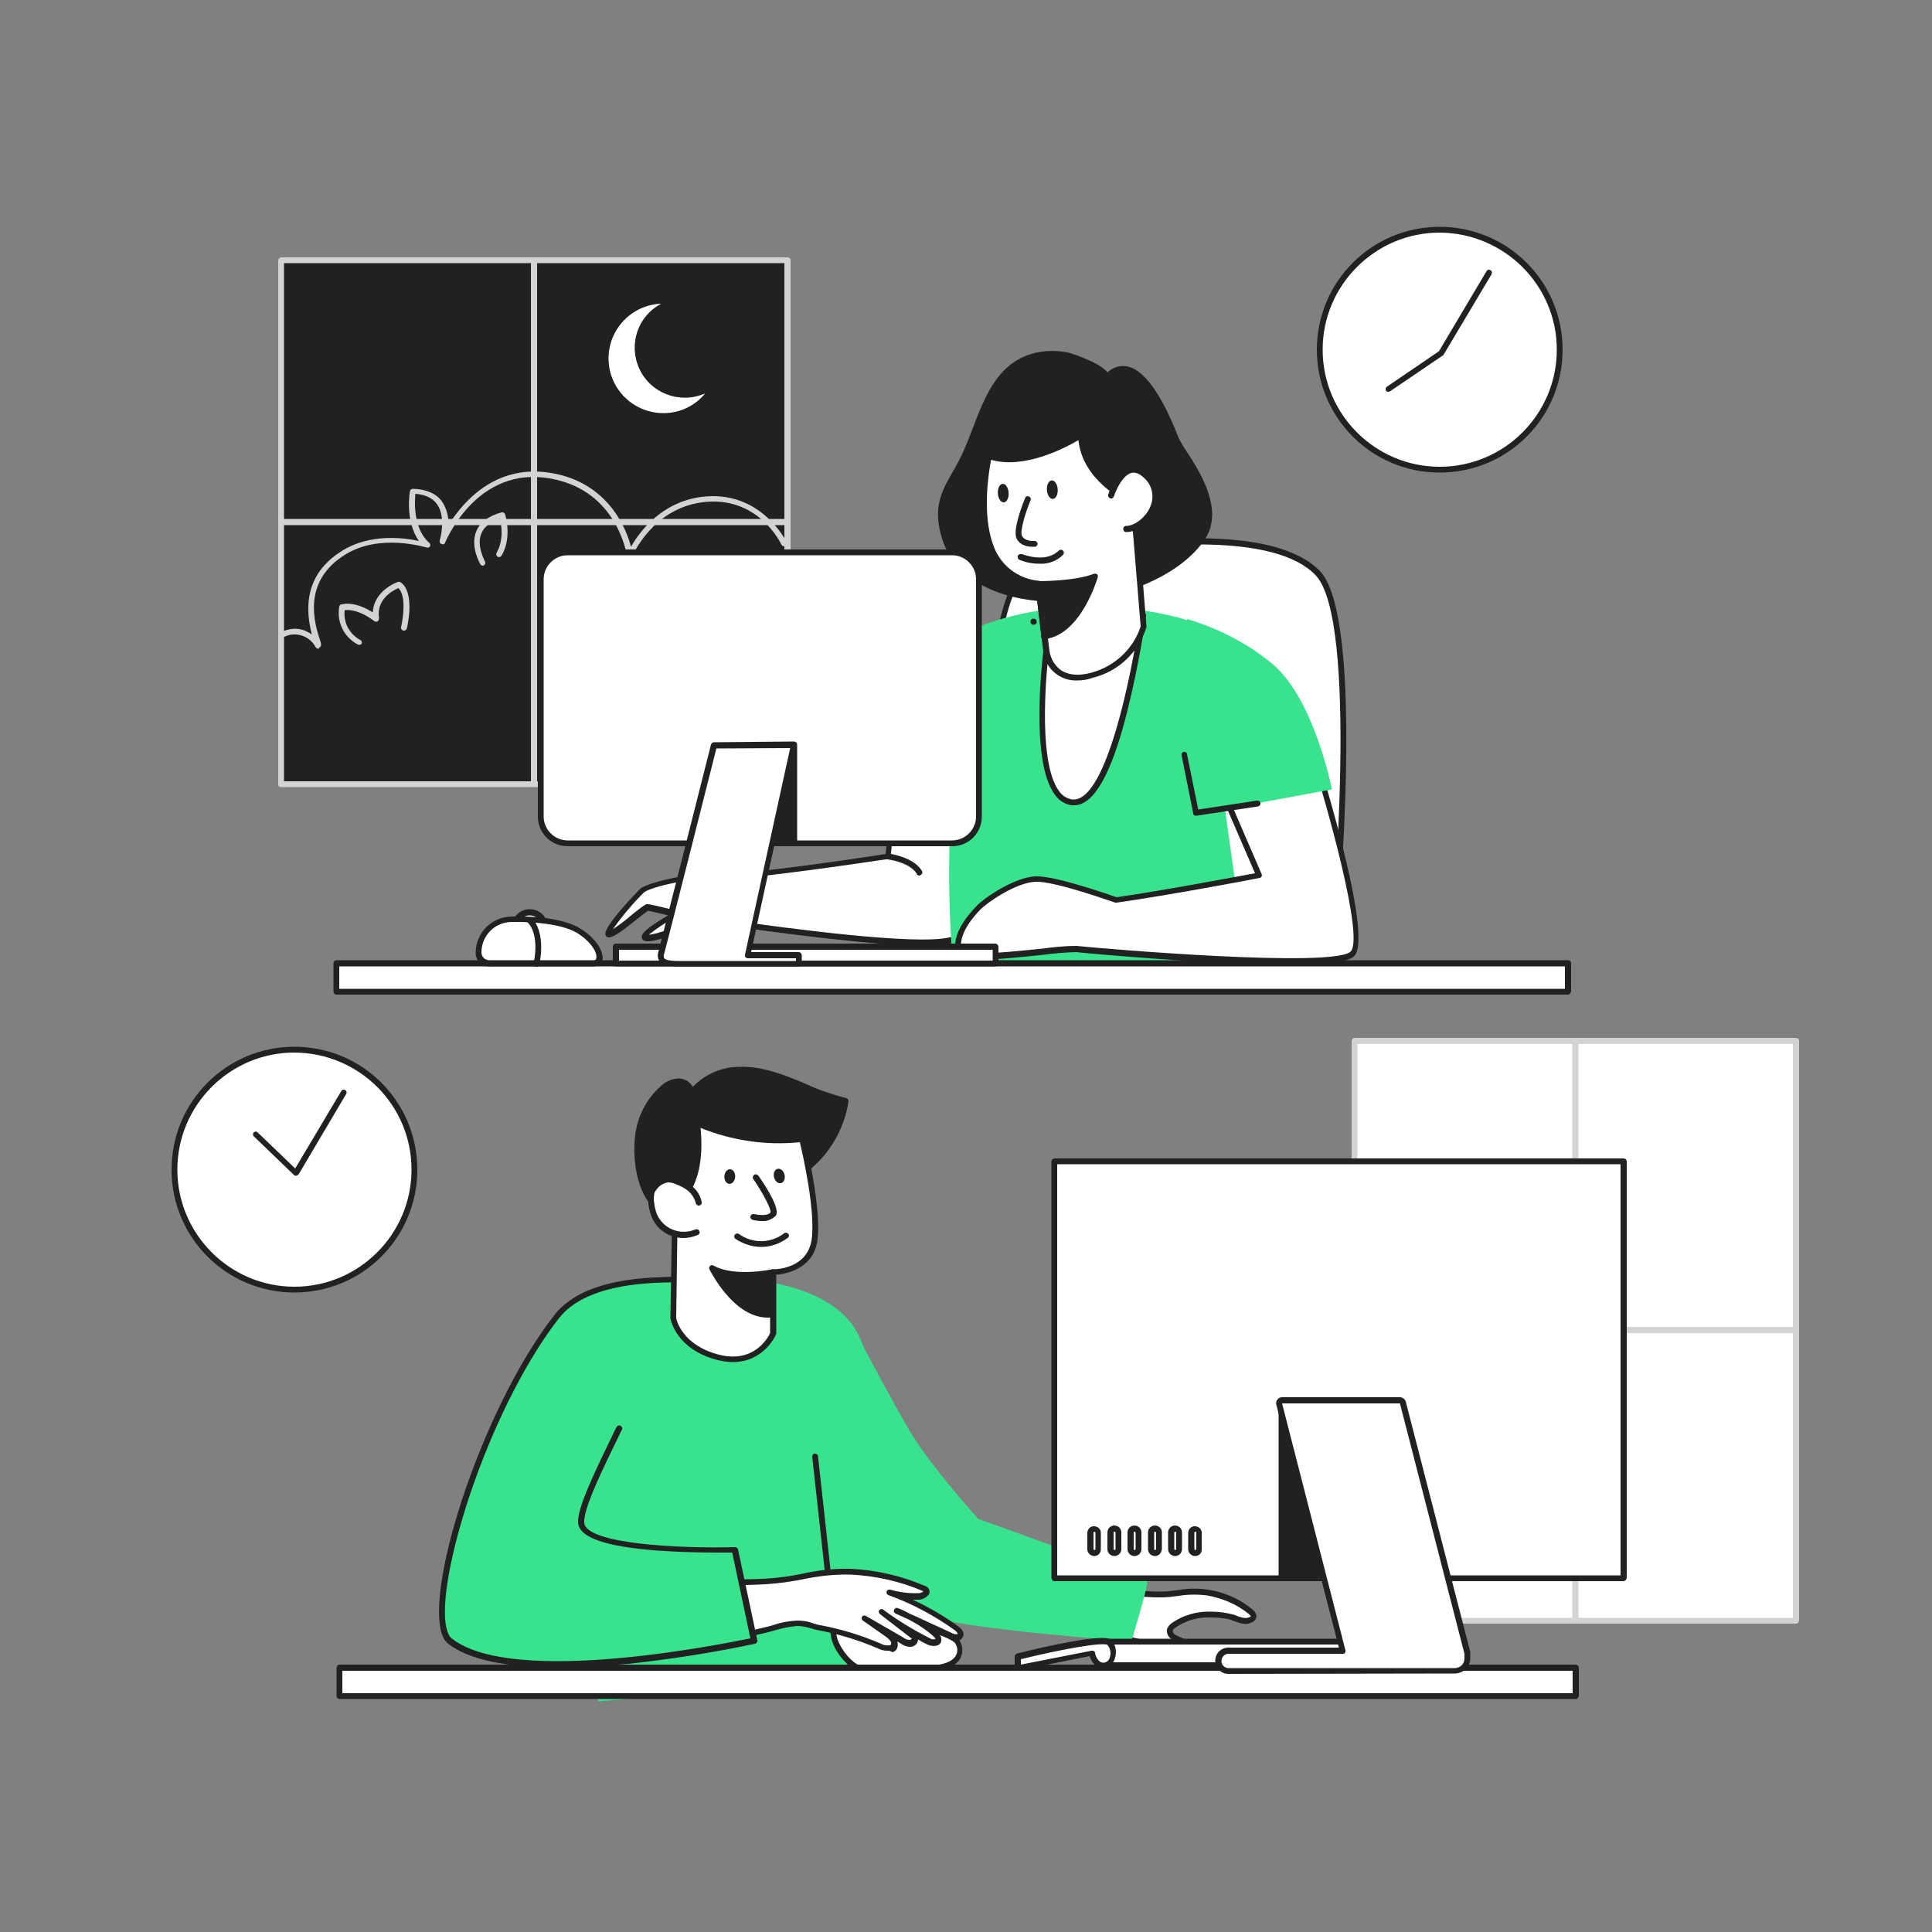 <?xml version="1.0" encoding="UTF-8"?> <svg xmlns="http://www.w3.org/2000/svg" xmlns:xlink="http://www.w3.org/1999/xlink" transform="scale(1)" version="1.1" id="Layer_1" x="0px" y="0px" viewBox="0 0 500 500" xml:space="preserve" class="show_show__wrapper__graphic__5Waiy "><rect x="0" y="0" width="500" height="500" fill="#808080" stroke="none"/><title>React</title><style type="text/css"> .st0{fill:#FFFFFF;} .st1{fill:#212121;} .st2{fill:#39E28D;} .st3{fill:#D1D3D4;} </style><g id="character_2"><path class="st0" d="M283.4,410.2c5.6,1.2,11.3,2.3,17,2.2c4.2-0.1,7.9-1.2,12.1-0.5c4.1,0.7,7.9,2.4,11.1,5 c0.5,0.4,0.9,0.9,0.8,1.4c-0.1,0.3-0.4,0.6-0.7,0.7c-1.6,0.9-3.4-0.2-5-0.6c-1.6-0.4-3.3-0.7-5-0.7c-3.6-0.2-7.1,0.8-10.1,2.8 c-0.4,0.3-0.8,0.7-0.9,1.1c-0.1,0.6,0.1,1.1,0.5,1.5c0.4,0.4,0.9,0.6,1.4,0.8l5.5,2.4c0.3,0.1,0.6,0.4,0.5,0.7 c-0.1,0.2-0.2,0.3-0.4,0.3c-5.4,2-11.1-1.6-16.3-2.8c-5.6-1.3-11.4-2.1-17.1-2.5c2.1-3.5,2.8-7.7,1.8-11.8"></path><path class="st1" d="M306.8,428.7c-2.9,0-5.7-1-8.5-2c-1.5-0.6-3-1-4.5-1.4c-5.6-1.3-11.3-2.1-17-2.4c-0.3,0-0.5-0.2-0.6-0.4 c-0.1-0.2-0.1-0.5,0-0.7c2-3.4,2.6-7.4,1.7-11.2c-0.1-0.4,0.2-0.8,0.6-0.9s0.8,0.2,0.9,0.6c0.9,3.8,0.5,7.8-1.3,11.3 c5.4,0.4,10.8,1.2,16.1,2.4c1.6,0.4,3.2,0.9,4.7,1.5c3.5,1.2,7.1,2.5,10.5,1.6l-5-2.2c-0.6-0.2-1.2-0.6-1.6-1 c-0.6-0.5-0.9-1.4-0.8-2.2c0.2-0.6,0.6-1.2,1.2-1.6c3.1-2.2,6.8-3.2,10.6-3c1.8,0,3.5,0.3,5.2,0.7c0.4,0.1,0.8,0.2,1.1,0.4 c1.2,0.4,2.3,0.8,3.3,0.3c0.3-0.1,0.3-0.2,0.3-0.2s0-0.2-0.5-0.6c-3.1-2.5-6.8-4.1-10.8-4.8c-2.4-0.3-4.9-0.3-7.3,0.1 c-1.5,0.2-3,0.4-4.6,0.4c-5.9,0.1-11.6-1.1-17.2-2.3c-0.4-0.1-0.6-0.6-0.5-0.9c0.1-0.3,0.4-0.5,0.8-0.5c5.5,1.1,11.2,2.3,16.9,2.2 c1.5,0,3-0.2,4.4-0.4c6.8-1.2,13.9,0.6,19.2,5c0.9,0.7,1.2,1.5,1,2.2c-0.2,0.5-0.5,0.9-1,1.1c-1.6,0.9-3.1,0.3-4.5-0.2 c-0.4-0.1-0.7-0.2-1-0.4c-1.6-0.4-3.2-0.6-4.9-0.6c-3.4-0.2-6.8,0.7-9.6,2.7c-0.3,0.2-0.6,0.5-0.6,0.7c0,0.3,0.1,0.6,0.3,0.8 c0.3,0.3,0.7,0.5,1.2,0.7l5.5,2.4c1,0.4,1.1,1.1,0.9,1.6c-0.2,0.4-0.5,0.6-0.8,0.8C309.3,428.5,308,428.7,306.8,428.7z"></path><path class="st2" d="M136.5,363.2c2.5-29.5,21.8-31.2,28.5-31.7s42.2-5.1,55.1,10.7s9.6,92.3,9.6,92.3l-74.8,5.8 C154.9,440.4,134,392.7,136.5,363.2z"></path><path class="st0" d="M247.8,425.1c1.7,3.5-0.9,6.6-7.4,6.6h-17.8c-2.7,0-9.3-7.9-6-12S246,421.6,247.8,425.1L247.8,425.1z"></path><path class="st1" d="M240.4,432.4h-17.8c-2.1,0-5.3-3.3-6.7-6.3c-1.3-2.8-1.3-5.2,0.1-6.9s5-2,11.1-1.3c7.8,0.9,20,4,21.4,6.9 c0,0,0,0.1,0,0.1c0.8,1.4,0.7,3.1-0.1,4.5C247.2,431.3,244.3,432.4,240.4,432.4z M222.2,419.1c-3.8,0-4.8,0.8-5,1.1 c-1.4,1.7-0.6,4,0.1,5.3c1.5,3.1,4.3,5.5,5.4,5.5h17.8c3.4,0,5.8-0.9,6.8-2.4c0.6-1,0.6-2.2,0-3.1v-0.1c-1-1.7-11-4.9-20.2-6 C225.4,419.2,223.8,419.1,222.2,419.1L222.2,419.1z"></path><path class="st2" d="M220.1,342.2c0,0,9.6,18.4,15.2,27.9s17.9,23,17.9,23s43.4,15.5,43.7,16.3s-4.1,15.4-4.1,15.4 s-45.6-3.3-53.1-6.8s-22.8-21-22.8-21L220.1,342.2L220.1,342.2z"></path><path class="st1" d="M171.5,281.8c1.2-1.2,2.8-1.8,4.5-1.8c1.7,0.1,3.3,1.6,3,3.2c2.6-4,7.6-6.1,12.4-6.2s9.5,1.4,14,3.1 s8.9,3.8,13.6,4.9c-1.1,7.1-4.9,13.5-10.6,17.9c-2.7,1.9-5.5,3.5-8.5,4.9l-6.2,3.1c-6.4,3.2-15.1,5.9-22,2.5 c-6.1-3-7.2-13.7-6.4-19.5C165.8,289.3,168,285,171.5,281.8L171.5,281.8z"></path><path class="st1" d="M178.8,315.7c-2.6,0-5.2-0.5-7.6-1.7c-6.2-3.1-7.7-13.7-6.8-20.3c0.6-4.8,2.9-9.3,6.5-12.5l0.1-0.1 c1.3-1.3,3.1-2,4.9-2c1.2,0.1,2.3,0.7,3,1.6c0.2,0.2,0.3,0.4,0.4,0.6c3.1-3.3,7.5-5.2,12-5.2c5.1-0.2,10.1,1.5,14.3,3.2 c1,0.4,2.1,0.8,3.1,1.3c3.3,1.5,6.8,2.7,10.3,3.6c0.4,0.1,0.6,0.5,0.6,0.8c-1.1,7.3-5,13.9-10.9,18.4c-2.7,1.9-5.6,3.6-8.6,5 L197,310l-3.1,1.6C189.7,313.6,184.2,315.7,178.8,315.7z M171.9,282.5c-3.3,3-5.4,7.1-5.9,11.5c-0.8,6,0.5,16,6,18.7 c6.8,3.4,15.4,0.5,21.4-2.5l3.1-1.6l3.1-1.5c2.9-1.4,5.8-3,8.4-4.9c5.4-4.1,9-10,10.2-16.7c-3.4-0.9-6.7-2.1-9.9-3.5 c-1-0.4-2.1-0.9-3.1-1.2c-4.1-1.6-8.9-3.2-13.7-3.1c-5,0.2-9.5,2.4-11.8,5.9c-0.2,0.3-0.7,0.4-1,0.2c-0.3-0.2-0.4-0.5-0.3-0.8 c0.1-0.5-0.1-1-0.4-1.4c-0.5-0.6-1.2-0.9-1.9-1C174.5,280.8,173,281.4,171.9,282.5C171.9,282.4,171.9,282.5,171.9,282.5 L171.9,282.5z"></path><path class="st0" d="M200.1,329.2v15.9c0,0-3.7,8.8-14.2,6.1s-11.7-10.1-11.7-10.1l0.5-29.5c0,0,7.8-4,5.7-20.9 c8.5,3.8,17.9,5.2,27.1,4.1c0,0,4.5,18.3,3.2,26.4S200.1,329.2,200.1,329.2L200.1,329.2z"></path><path class="st1" d="M189.7,352.5c-1.3,0-2.7-0.2-3.9-0.5c-10.8-2.7-12.2-10.4-12.3-10.8c0,0,0-0.1,0-0.1l0.5-29.5 c0-0.3,0.2-0.5,0.4-0.7c0.1,0,7.3-4.1,5.3-20.1c0-0.3,0.1-0.5,0.3-0.7c0.2-0.2,0.5-0.2,0.8-0.1c8.4,3.7,17.6,5.1,26.7,4 c0.4,0,0.7,0.2,0.8,0.6c0.2,0.8,4.5,18.6,3.2,26.7c-1.2,7.2-8.2,8.4-10.6,8.6v15.2c0,0.1,0,0.2-0.1,0.3 C200.8,345.5,197.7,352.5,189.7,352.5z M175,341.1c0.1,0.7,1.7,7.1,11.1,9.5c9.1,2.3,12.7-4.5,13.2-5.6v-15.6c0,0,0-0.1,0-0.1 c0-0.4,0.3-0.8,0.8-0.8l0,0c0.6,0,8.6-0.1,9.9-7.4c1.2-7-2.2-22.2-3-25.5c-8.7,0.9-17.5-0.4-25.7-3.7c1.4,14.2-4.3,19-5.9,20.1 L175,341.1z"></path><path class="st0" d="M180.8,311.2c-0.3-1.4-1.1-2.7-2.3-3.7c-1.1-0.8-2.3-1.5-3.6-1.9c-0.7-0.3-1.4-0.4-2.2-0.4 c-0.5,0.1-1,0.3-1.5,0.5c-1.1,0.5-2,1.5-2.6,2.6c-0.3,1-0.4,2-0.2,3c0.1,1.1,0.4,2.2,0.8,3.2c1.7,4.2,6.6,6.2,10.8,4.5 c0,0,0.1,0,0.1-0.1"></path><path class="st1" d="M176.9,320.4c-3.7,0-7-2.2-8.3-5.6c-0.4-1.1-0.7-2.2-0.8-3.4c-0.2-1.1-0.1-2.3,0.2-3.3c0.6-1.3,1.6-2.4,2.9-3 c0.5-0.3,1.2-0.5,1.8-0.6c0.9,0,1.7,0.1,2.5,0.5c1.4,0.4,2.7,1.1,3.9,2c1.3,1,2.2,2.5,2.5,4.1c0.1,0.4-0.2,0.8-0.6,0.9 c-0.4,0.1-0.8-0.2-0.9-0.5c-0.3-1.3-1-2.4-2-3.3c-1-0.8-2.2-1.4-3.4-1.8c-0.6-0.3-1.2-0.4-1.9-0.4c-0.4,0.1-0.8,0.2-1.2,0.4 c-1,0.5-1.7,1.3-2.2,2.2c-0.2,0.9-0.3,1.7-0.1,2.6c0.1,1,0.3,2,0.7,3c1.6,3.8,6,5.6,9.9,4c0,0,0,0,0.1,0c0.4-0.2,0.8,0,1,0.4 c0,0,0,0,0,0c0.2,0.4,0,0.8-0.4,1c0,0,0,0,0,0C179.4,320.1,178.1,320.4,176.9,320.4z"></path><path class="st0" d="M195.5,304.9c0,0,5.7,8,4.4,9.5S195,315,195,315"></path><path class="st1" d="M197.2,316c-0.8,0-1.6-0.1-2.4-0.3c-0.4-0.1-0.7-0.5-0.6-0.9s0.5-0.7,0.9-0.6c0,0,0,0,0.1,0 c1.2,0.3,3.5,0.5,4.2-0.4c0.3-0.7-1.8-4.8-4.4-8.6c-0.3-0.3-0.2-0.8,0.1-1.1c0.3-0.3,0.8-0.2,1.1,0.1c0,0,0.1,0.1,0.1,0.1 c2.2,3.2,5.8,8.8,4.4,10.4C199.6,315.7,198.4,316.1,197.2,316z"></path><ellipse class="st1" transform="matrix(6.157113e-02 -0.998 0.998 6.157113e-02 -126.656 474.263)" cx="188.9" cy="304.5" rx="1.9" ry="1.4"></ellipse><ellipse class="st1" transform="matrix(0.972 -0.235 0.235 0.972 -65.887 55.964)" cx="201.7" cy="304.3" rx="1.4" ry="1.9"></ellipse><path class="st1" d="M200.1,329.2c0,0-9.9,2.3-15.8-1c0,0,6.5,13.4,15.8,12V329.2z"></path><path class="st1" d="M198.7,341c-8.9,0-14.8-12-15.1-12.5c-0.2-0.4,0-0.8,0.3-1c0.2-0.1,0.5-0.1,0.7,0c5.5,3.1,15.1,1,15.2,1 c0.2-0.1,0.5,0,0.6,0.1c0.2,0.1,0.3,0.4,0.3,0.6v10.9c0,0.4-0.3,0.7-0.6,0.7C199.7,341,199.2,341,198.7,341z M186.1,329.8 c2.1,3.4,7,10.2,13.3,9.7v-9.3C197.1,330.6,191,331.4,186.1,329.8z"></path><path class="st0" d="M185.8,409c6.5,0.4,13.1,0,19.5-1c5-0.9,9.4-1.9,14.6-1.7c6.5,0.3,12.8,1.8,18.8,4.3c0.2,0.1,0.5,0.2,0.6,0.4 c0.6,0.8-0.8,1.6-1.8,1.6c-2.6,0-5.2-0.3-7.7-1c6.2,2.3,12,5.4,17.4,9.2c0.6,0.4,1.3,1.1,1,1.8s-1.5,0.6-2.4,0.2 c-4.7-2.1-9.4-4.3-14-6.4c3.6,1.5,7,3.5,10,6.1c0.4,0.4,0.9,0.9,0.8,1.4c-0.2,1-1.6,0.8-2.5,0.3c-4.3-2.1-8.4-4.6-12.2-7.4l8.7,6.6 c0.1,0.7-0.6,1.3-1.4,1.3c-0.7,0-1.4-0.3-2-0.7l-9.7-5.6l6,4.2c1,0.7,2,1.7,1.6,2.8c-0.6,1.2-2.4,0.9-3.6,0.3 c-5-2.2-10.2-3.8-15.5-4.8c-2-0.4-3.8-1.2-5.8-1.2c-2.9,0.1-6,1.3-8.8,1.9c-4.4,1-8.7,2-13.1,3"></path><path class="st1" d="M229.6,427.2c-0.8,0-1.7-0.2-2.4-0.6c-4.9-2.1-10.1-3.7-15.4-4.7c-0.7-0.1-1.3-0.3-2-0.5 c-1.2-0.4-2.4-0.6-3.6-0.6c-2,0.2-4,0.6-5.9,1.2c-1,0.3-1.9,0.5-2.7,0.7c-4.4,1-8.7,2-13.1,3c-0.4,0.1-0.8-0.1-0.9-0.5c0,0,0,0,0,0 c-0.1-0.4,0.2-0.8,0.6-0.9c4.4-1,8.7-2,13.1-3c0.9-0.2,1.7-0.4,2.7-0.7c2-0.7,4.1-1.1,6.3-1.2c1.4,0,2.8,0.2,4.1,0.7 c0.6,0.2,1.2,0.4,1.9,0.5c5.4,1,10.6,2.6,15.7,4.8c0.7,0.4,1.5,0.5,2.3,0.4c0.1,0,0.3-0.2,0.3-0.3c0.3-0.7-0.9-1.6-1.3-1.9l-6-4.2 c-0.3-0.2-0.4-0.7-0.2-1c0.2-0.3,0.6-0.4,1-0.2l9.7,5.6c0.5,0.4,1,0.6,1.6,0.6c0.2,0,0.4-0.1,0.6-0.3l0,0l-8.3-6.4 c-0.3-0.3-0.4-0.7-0.1-1c0.2-0.3,0.7-0.4,1-0.1c3.8,2.8,7.9,5.3,12.1,7.4c0.4,0.3,0.9,0.3,1.4,0.2c0,0,0-0.2-0.5-0.7 c-2-1.8-4.3-3.3-6.7-4.5l-3.1-1.4c-0.4-0.2-0.6-0.6-0.4-1c0.2-0.4,0.6-0.6,1-0.4l0,0c1.1,0.4,2.1,0.9,3.2,1.5l1.8,0.8l9.1,4.2 c0.4,0.2,0.8,0.3,1.3,0.2c0.1-0.2-0.1-0.5-0.7-1c-5.3-3.8-11.1-6.9-17.2-9.1c-0.4-0.2-0.6-0.6-0.4-1c0.1-0.3,0.5-0.5,0.9-0.4 c2.4,0.7,4.9,1,7.4,0.9c0.5,0,0.9-0.2,1.2-0.5c0,0-0.2,0-0.3-0.1c-5.9-2.5-12.2-3.9-18.6-4.2c-4.3-0.1-8.5,0.4-12.7,1.3l-1.7,0.3 c-6.6,1.2-13.7,1.2-19.7,1c-0.4,0-0.7-0.4-0.7-0.8c0-0.4,0.3-0.7,0.7-0.7c0,0,0,0,0,0c5.9,0.2,12.9,0.3,19.4-0.9l1.7-0.3 c4.3-1,8.6-1.5,13-1.4c6.6,0.3,13.1,1.8,19.2,4.4c0.4,0.1,0.7,0.3,1,0.7c0.3,0.4,0.4,1,0.1,1.5c-0.6,0.8-1.5,1.3-2.5,1.4 c-0.6,0-1.1,0-1.7,0c4.1,1.9,8.1,4.2,11.8,6.9c1.6,1.2,1.5,2.2,1.2,2.7c-0.2,0.4-0.5,0.7-0.9,0.9c-0.8,0.2-1.7,0.1-2.4-0.3l-3-1.4 c0.6,0.5,0.8,1.2,0.7,1.9c-0.1,0.5-0.4,0.9-0.9,1.1c-0.9,0.3-1.9,0.2-2.7-0.2c-0.8-0.4-1.6-0.8-2.4-1.3c0,0.4-0.2,0.8-0.4,1.1 c-0.4,0.5-1,0.8-1.6,0.8c-0.9,0-1.7-0.3-2.4-0.8l-1-0.6c0.2,0.5,0.2,1.1,0,1.7c-0.2,0.5-0.6,0.9-1.2,1.1 C230.4,427.2,230,427.2,229.6,427.2z"></path><path class="st0" d="M190.7,320c0,0,6.1,4.6,12.5-0.2"></path><path class="st1" d="M197,322.7c-2.4,0-4.7-0.8-6.7-2.1c-0.3-0.3-0.4-0.7-0.1-1.1c0.3-0.3,0.7-0.4,1.1-0.1 c3.5,2.5,8.2,2.4,11.6-0.2c0.3-0.3,0.8-0.2,1.1,0.1c0.3,0.3,0.2,0.8-0.1,1.1c0,0,0,0-0.1,0C201.8,321.9,199.4,322.7,197,322.7z"></path><path class="st2" d="M146.1,338.8c-8.1,1.4-40.9,77.4-29.7,86c17.5,13.5,78.6-0.1,78.6-0.1l-5-23.5c0,0-39.2,1.1-39.8-7 s22.8-45.3,19.8-50.9S146.1,338.7,146.1,338.8L146.1,338.8z"></path><path class="st1" d="M144.2,431.5c-13.5,0-22.9-2-28.2-6.1c-1.2-0.9-1.9-2.6-2.2-5.1c-2-15.5,12.4-57.9,29.7-80 c7.1-9.1,22.6-9.6,28.4-9.8c1,0,1.8-0.1,2.1-0.1c0.4-0.1,0.8,0.1,0.9,0.5c0.1,0.4-0.1,0.8-0.5,0.9c0,0-0.1,0-0.1,0 c-0.8,0.1-1.5,0.1-2.3,0.1c-5.6,0.2-20.6,0.7-27.3,9.2c-7.9,10.1-15.9,25.5-21.9,42.3c-5.5,15.5-8.4,29.5-7.5,36.6 c0.3,2,0.8,3.5,1.7,4.1c16,12.4,70.3,1.3,77.2-0.1l-4.7-22.2c-2.3,0-10.8,0.1-19.1-0.5c-13.7-1-20.5-3.4-20.8-7.2s4.7-14,9.9-24.7 l0.1-0.1c0.2-0.4,0.6-0.5,1-0.3c0,0,0,0,0,0c0.4,0.2,0.5,0.6,0.4,1l-0.1,0.1c-4.9,10-10,20.4-9.7,24c0.4,5.4,24.1,6.7,39,6.3 c0.4,0,0.7,0.2,0.8,0.6l5,23.5c0.1,0.4-0.2,0.8-0.6,0.9c0,0,0,0,0,0c-10.8,2.3-21.8,4-32.8,5.2 C155.6,431.2,149.6,431.5,144.2,431.5z"></path><path class="st1" d="M214.2,406.8c-0.4,0-0.7-0.3-0.8-0.7l-3.2-29.1c0-0.4,0.2-0.8,0.7-0.8c0,0,0,0,0,0c0.4,0,0.8,0.3,0.8,0.7 l3.2,29.1C215,406.3,214.8,406.7,214.2,406.8L214.2,406.8z"></path><rect class="st0" x="350.6" y="269.5" width="114.2" height="149.9"></rect><path class="st3" d="M464.8,420.2H350.6c-0.4,0-0.8-0.3-0.8-0.8v-150c0-0.4,0.3-0.8,0.8-0.8h114.2c0.4,0,0.8,0.3,0.8,0.8v150 C465.5,419.9,465.2,420.2,464.8,420.2z M351.3,418.7h112.7V270.2H351.3V418.7z"></path><path class="st3" d="M407.7,419.8c-0.4,0-0.7-0.3-0.8-0.8V269.5c0-0.4,0.3-0.8,0.8-0.8s0.8,0.3,0.8,0.8v149.6 C408.5,419.5,408.1,419.8,407.7,419.8z"></path><path class="st3" d="M464.8,345H350.6c-0.4,0-0.8-0.3-0.8-0.8s0.3-0.8,0.8-0.8h114.2c0.4,0,0.8,0.3,0.8,0.8S465.2,345,464.8,345 L464.8,345z"></path><path class="st0" d="M285.8,431h63.4c0,0,2.2-3.6-1.1-6.1h-61L285.8,431z"></path><path class="st1" d="M349.2,431.7h-63.4c-0.2,0-0.4-0.1-0.6-0.3c-0.1-0.2-0.2-0.4-0.1-0.6l1.2-6.1c0.1-0.4,0.4-0.6,0.7-0.6h61 c0.2,0,0.3,0.1,0.5,0.2c2.2,1.7,2.8,4.7,1.3,7.1C349.6,431.6,349.4,431.7,349.2,431.7z M286.7,430.2h62c0.8-1.6,0.4-3.5-0.9-4.6 h-60.1L286.7,430.2z"></path><path class="st0" d="M263.4,428.8c0,0,22-5.4,23.7-3.7s1.2,5.6-1.4,5.9s-3.1-3.1-3.1-3.1l-19.2,3.8V428.8L263.4,428.8z"></path><path class="st1" d="M263.4,432.4c-0.2,0-0.3-0.1-0.5-0.2c-0.2-0.1-0.3-0.4-0.3-0.6v-2.9c0-0.4,0.3-0.7,0.7-0.8 c6.8-1.7,22.5-5.3,24.3-3.5c1.2,1.3,1.5,3.2,0.9,4.9c-0.4,1.3-1.5,2.2-2.8,2.3c-2.1,0.2-3.3-1.6-3.7-3l-18.5,3.7L263.4,432.4z M264.2,429.4v1.4l18.3-3.6c0.2,0,0.4,0,0.6,0.1c0.2,0.1,0.3,0.3,0.3,0.5c0,0.1,0.5,2.6,2.3,2.5c0.7-0.1,1.3-0.6,1.5-1.3 c0.4-1.1,0.2-2.4-0.6-3.3C285.4,424.9,274.3,426.9,264.2,429.4L264.2,429.4z"></path><rect class="st0" x="87.9" y="431.7" width="319.9" height="7.3"></rect><path class="st1" d="M407.8,439.7H87.9c-0.4,0-0.8-0.3-0.8-0.8v-7.3c0-0.4,0.3-0.8,0.8-0.8h319.9c0.4,0,0.7,0.3,0.8,0.8v7.3 C408.5,439.4,408.2,439.7,407.8,439.7z M88.6,438.2H407v-5.8H88.6L88.6,438.2z"></path><ellipse class="st0" transform="matrix(0.999 -5.530038e-02 5.530038e-02 0.999 -16.624 4.679)" cx="76.2" cy="302.7" rx="31" ry="31"></ellipse><path class="st1" d="M76.2,334.5c-17.6,0-31.8-14.2-31.8-31.8c0-17.6,14.2-31.8,31.8-31.8s31.8,14.2,31.8,31.8l0,0 C108,320.3,93.8,334.5,76.2,334.5z M76.2,272.4c-16.7,0-30.3,13.6-30.3,30.3c0,16.7,13.6,30.3,30.3,30.3s30.3-13.6,30.3-30.3l0,0 C106.5,286,93,272.5,76.2,272.4z"></path><rect class="st0" x="272.9" y="300.6" width="147.3" height="107.8"></rect><path class="st1" d="M420.1,409.2H272.9c-0.4,0-0.7-0.3-0.8-0.8V300.6c0-0.4,0.3-0.7,0.8-0.8h147.3c0.4,0,0.8,0.3,0.8,0.8v107.8 C420.9,408.8,420.6,409.2,420.1,409.2z M273.6,407.7h145.8V301.3H273.6L273.6,407.7z"></path><polygon class="st1" points="331.8,363.2 331.8,408.4 355.3,408.4 "></polygon><path class="st1" d="M355.3,409.2h-23.6c-0.4,0-0.7-0.3-0.8-0.8v-45.2c0-0.3,0.2-0.7,0.6-0.7c0.3-0.1,0.7,0.1,0.8,0.4l23.6,45.2 c0.1,0.2,0.1,0.5,0,0.7C355.9,409,355.6,409.2,355.3,409.2z M332.5,407.7h21.6l-21.6-41.4L332.5,407.7z"></path><path class="st0" d="M362.2,363.2h-30.4l16.7,64.8h-30.6c-1,0.1-1.8,0.9-1.7,1.9c0.1,0.9,0.8,1.6,1.7,1.7h58.6 c1.3,0,2.4-1.1,2.4-2.4v0V428L362.2,363.2L362.2,363.2z"></path><path class="st1" d="M376.5,432.4h-58.6c-1.4-0.1-2.5-1.3-2.4-2.7c0.1-1.3,1.1-2.3,2.4-2.4h29.6L331,363.4 c-0.1-0.4,0.1-0.8,0.5-0.9c0.1,0,0.1,0,0.2,0h30.5c0.3,0,0.6,0.2,0.7,0.6l16.7,64.8c0,0.1,0,0.1,0,0.2v1.2 C379.6,431,378.2,432.4,376.5,432.4z M317.9,428.8c-0.6,0.1-1,0.6-1,1.2c0,0.5,0.5,0.9,1,1h58.6c0.9,0,1.7-0.7,1.7-1.7v0v-1.1 L361.6,364h-28.9l16.5,63.9c0.1,0.2,0,0.5-0.1,0.6c-0.1,0.2-0.4,0.3-0.6,0.3L317.9,428.8z"></path><path class="st0" d="M317.9,432.5h58.6c1.8,0,3.2-1.4,3.2-3.2v-1.2c0-0.1,0-0.1,0-0.2L363,363c-0.1-0.3-0.4-0.6-0.8-0.6h-30.5 c-0.2,0-0.5,0.1-0.6,0.3c-0.2,0.2-0.2,0.4-0.1,0.7l16.5,63.8h-29.6c-1.4,0-2.6,1.2-2.6,2.6S316.4,432.5,317.9,432.5L317.9,432.5 L317.9,432.5z"></path><path class="st1" d="M317.9,433.2c-1.9,0-3.4-1.5-3.4-3.4s1.5-3.4,3.4-3.4h28.6l-16.2-62.9c-0.1-0.5,0-1,0.3-1.3 c0.3-0.4,0.7-0.6,1.2-0.6h30.5c0.7,0,1.3,0.5,1.5,1.1l16.7,64.8c0,0.1,0,0.3,0,0.4v1.2c0,2.2-1.8,4-4,4L317.9,433.2L317.9,433.2z M317.9,428c-1,0-1.8,0.9-1.8,1.9c0,0.9,0.7,1.7,1.7,1.8h58.7c1.4,0,2.5-1.1,2.5-2.5v-1.2l-16.7-64.8h-30.5l16.4,63.9 c0.1,0.4-0.1,0.8-0.5,0.9c-0.1,0-0.1,0-0.2,0L317.9,428z"></path><path class="st0" d="M283.2,401.9L283.2,401.9c0.6,0,1-0.4,1-1v-4.3c0-0.6-0.4-1-1-1l0,0c-0.6,0-1,0.4-1,1v4.3 C282.2,401.5,282.6,401.9,283.2,401.9z"></path><path class="st1" d="M283.2,402.7c-1,0-1.8-0.8-1.8-1.8v-4.3c0.1-1,0.9-1.7,1.9-1.6c0.9,0.1,1.6,0.8,1.6,1.6v4.3 C284.9,401.9,284.2,402.7,283.2,402.7C283.2,402.7,283.2,402.7,283.2,402.7z M283.2,396.4c-0.1,0-0.2,0.1-0.2,0.2v4.3 c0,0.3,0.5,0.3,0.5,0v-4.3C283.4,396.5,283.3,396.4,283.2,396.4z"></path><path class="st0" d="M288.4,401.9L288.4,401.9c0.6,0,1-0.4,1-1v-4.3c0-0.6-0.4-1-1-1l0,0c-0.6,0-1,0.4-1,1v4.3 C287.4,401.5,287.9,401.9,288.4,401.9z"></path><path class="st1" d="M288.4,402.7c-1,0-1.8-0.8-1.8-1.8v-4.3c0-1,0.8-1.8,1.8-1.8s1.8,0.8,1.8,1.8v4.3 C290.2,401.9,289.4,402.7,288.4,402.7z M288.4,396.4c-0.1,0-0.2,0.1-0.2,0.2v4.3c0,0.3,0.5,0.3,0.5,0v-4.3 C288.7,396.5,288.6,396.4,288.4,396.4z"></path><path class="st0" d="M293.6,401.9L293.6,401.9c0.6,0,1-0.4,1-1v-4.3c0-0.6-0.4-1-1-1l0,0c-0.6,0-1,0.4-1,1v4.3 C292.6,401.5,293.1,401.9,293.6,401.9z"></path><path class="st1" d="M293.6,402.7c-1,0-1.8-0.8-1.8-1.8v-4.3c0-1,0.8-1.8,1.8-1.8s1.8,0.8,1.8,1.8v4.3 C295.4,401.9,294.6,402.7,293.6,402.7z M293.6,396.4c-0.1,0-0.2,0.1-0.2,0.2v4.3c0,0.3,0.5,0.3,0.5,0v-4.3 C293.9,396.5,293.8,396.4,293.6,396.4z"></path><path class="st0" d="M298.9,401.9L298.9,401.9c0.6,0,1-0.4,1-1v-4.3c0-0.6-0.4-1-1-1l0,0c-0.6,0-1,0.4-1,1v4.3 C297.9,401.5,298.3,401.9,298.9,401.9z"></path><path class="st1" d="M298.9,402.7c-1,0-1.8-0.8-1.8-1.8v-4.3c0-1,0.8-1.8,1.8-1.8s1.8,0.8,1.8,1.8v4.3 C300.6,401.9,299.9,402.7,298.9,402.7z M298.9,396.4c-0.1,0-0.2,0.1-0.2,0.2v4.3c0,0.3,0.5,0.3,0.5,0v-4.3 C299.1,396.5,299,396.4,298.9,396.4z"></path><path class="st0" d="M304.1,401.9L304.1,401.9c0.6,0,1-0.4,1-1v-4.3c0-0.6-0.4-1-1-1l0,0c-0.6,0-1,0.4-1,1v4.3 C303.1,401.5,303.6,401.9,304.1,401.9z"></path><path class="st1" d="M304.1,402.7c-1,0-1.8-0.8-1.8-1.8v-4.3c0-1,0.8-1.8,1.8-1.8s1.8,0.8,1.8,1.8v4.3 C305.9,401.9,305.1,402.7,304.1,402.7z M304.1,396.4c-0.1,0-0.2,0.1-0.2,0.2v4.3c0,0.3,0.5,0.3,0.5,0v-4.3 C304.4,396.5,304.3,396.4,304.1,396.4z"></path><path class="st0" d="M309.3,401.9L309.3,401.9c0.6,0,1-0.4,1-1v-4.3c0-0.6-0.4-1-1-1l0,0c-0.6,0-1,0.4-1,1v4.3 C308.3,401.5,308.8,401.9,309.3,401.9z"></path><path class="st1" d="M309.3,402.7c-1,0-1.8-0.8-1.8-1.8v-4.3c0.1-1,0.9-1.7,1.9-1.6c0.9,0.1,1.6,0.8,1.6,1.6v4.3 C311.1,401.9,310.3,402.7,309.3,402.7C309.3,402.7,309.3,402.7,309.3,402.7z M309.3,396.4c-0.1,0-0.2,0.1-0.2,0.2v4.3 c0,0.3,0.5,0.3,0.5,0v-4.3C309.6,396.5,309.5,396.4,309.3,396.4z"></path><polyline class="st0" points="66.1,293.5 76.6,303.5 88.9,282.7 "></polyline><path class="st1" d="M76.6,304.3c-0.2,0-0.4-0.1-0.5-0.2L65.6,294c-0.2-0.3-0.2-0.8,0.2-1c0.2-0.2,0.6-0.2,0.8,0l9.8,9.4l11.9-20 c0.2-0.4,0.7-0.5,1-0.3c0.4,0.2,0.5,0.7,0.3,1l-12.3,20.8C77.1,304.1,76.9,304.2,76.6,304.3L76.6,304.3z"></path></g><g id="character_1"><rect class="st1" x="72.7" y="67.4" width="131" height="135.6"></rect><path class="st3" d="M203.7,203.7h-131c-0.4,0-0.7-0.3-0.7-0.7V67.4c0-0.4,0.3-0.7,0.8-0.8h131c0.4,0,0.8,0.3,0.8,0.8V203 C204.5,203.4,204.1,203.7,203.7,203.7C203.7,203.7,203.7,203.7,203.7,203.7z M73.5,202.2h129.5V68.1H73.5L73.5,202.2z"></path><path class="st3" d="M82.4,167.9c-0.3,0-0.5-0.2-0.7-0.4c-1.6-3-5.3-4.2-8.3-2.6c-0.1,0-0.1,0.1-0.2,0.1c-0.4,0.2-0.8,0-1-0.3 c-0.2-0.4,0-0.8,0.3-1c3.7-1.8,6.4-0.8,8.2,0.5c-2.5-9.6,0.1-16.9,7.9-21.7c7.1-4.4,15.7-3.4,19.8-2.5c-3.6-5.2-2.4-12.5-2.3-12.9 c0.1-0.4,0.4-0.6,0.8-0.6c3.4,0.1,6,1.2,7.5,3.3c1.2,1.8,1.8,4,1.6,6.2c3.9-6.3,13.2-17.3,29.4-13c12.5,3.4,16.7,13.9,17.9,18.5 c2.1-3.7,7.7-11.5,18.2-12.9c15.4-2,22,11.6,22.1,11.7c0.2,0.4,0,0.8-0.4,1s-0.8,0-1-0.4c-0.2-0.5-6.2-12.8-20.5-10.9 c-12.9,1.7-18,13.8-18,13.9c-0.2,0.4-0.6,0.6-1,0.4c-0.3-0.1-0.4-0.3-0.5-0.6c0-0.2-2.3-15.3-17.3-19.3 c-20.7-5.6-29.3,15.2-29.7,16c-0.1,0.4-0.6,0.6-0.9,0.4c-0.4-0.1-0.6-0.5-0.5-0.9c0-0.1,1.8-5.9-0.7-9.4c-1.1-1.6-3-2.5-5.6-2.7 c-0.2,2.1-0.6,9,3.6,12.7c0.3,0.2,0.3,0.6,0.2,0.9c-0.2,0.3-0.5,0.4-0.9,0.3c-0.1,0-12-3.8-21,1.8c-11.6,7.1-7.8,18.4-6.6,22.1 c0.1,0.4,0.3,0.8,0.3,1.2c0,0.4-0.2,0.7-0.5,0.8C82.5,167.8,82.5,167.9,82.4,167.9z"></path><path class="st3" d="M92.9,166.9c-0.1,0-0.2,0-0.3-0.1c-3.6-1.9-5.5-5.8-4.8-9.8c0-0.3,0.3-0.6,0.6-0.6c3.2-0.7,6.3,1,8.1,2.1 c0.2-5.7,6.4-7.9,6.5-7.9c0.2-0.1,0.5,0,0.7,0.1c3.8,2.7,1.7,11.5,1.6,11.9c-0.1,0.4-0.5,0.7-0.9,0.6c-0.4-0.1-0.7-0.5-0.6-0.9 c0.5-2.2,1.4-8.1-0.7-10.1c-1.4,0.6-5.8,2.9-5,7.8c0,0.3-0.1,0.6-0.4,0.8c-0.3,0.2-0.6,0.1-0.9-0.1c0,0-3.9-3.2-7.6-2.8 c-0.4,3.1,1.2,6.2,4,7.7c0.4,0.2,0.5,0.6,0.4,1C93.4,166.8,93.1,166.9,92.9,166.9L92.9,166.9z"></path><path class="st3" d="M125,146.4c-0.3,0-0.5-0.1-0.7-0.4c-0.1-0.2-2.7-4.6-1-8.6c1-2.3,3.2-3.9,6.5-4.8c0.4-0.1,0.8,0.1,0.9,0.5 c0.1,0.2,1.9,6-0.9,10.7c-0.2,0.3-0.6,0.5-1,0.3c-0.3-0.2-0.5-0.6-0.3-1c1.9-3.3,1.3-7.2,0.9-8.8c-2.5,0.8-4.1,2-4.8,3.7 c-1.4,3.2,0.9,7.2,0.9,7.3c0.2,0.4,0.1,0.8-0.3,1C125.3,146.3,125.1,146.4,125,146.4z"></path><path class="st3" d="M138.2,203c-0.4,0-0.8-0.3-0.8-0.8V68.1c0-0.4,0.3-0.8,0.8-0.8s0.8,0.3,0.8,0.8v134.1 C139,202.6,138.6,203,138.2,203C138.2,203,138.2,203,138.2,203z"></path><path class="st3" d="M203,135.9H73.4c-0.4,0-0.8-0.3-0.8-0.8s0.3-0.8,0.8-0.8H203c0.4,0,0.8,0.3,0.8,0.8S203.4,135.9,203,135.9z"></path><path class="st0" d="M309.8,140.1h-1.2c-16,0.1-32.2,3.1-38.5,4.4c-9.2,1.9-13.9,20.1-13.7,52.9c0.2,16.5,1.3,33,3.1,49.4l85.4-0.9 c0.6-6.9,7.6-85.3-3.9-97.4C335.9,142.9,325.4,140.1,309.8,140.1L309.8,140.1z M345.5,246.3L345.5,246.3z"></path><path class="st1" d="M259.5,247.4c-0.4,0-0.7-0.3-0.7-0.7c-1.9-16.4-2.9-32.9-3.1-49.4c-0.1-23.1,2.2-51.2,14.3-53.6 c6.2-1.3,22.5-4.2,38.6-4.4h1.2c15.8,0,26.4,2.9,31.8,8.5c11.7,12.2,5,88,4.1,97.8c0.3,0.1,0.5,0.4,0.5,0.7c0,0.4-0.3,0.8-0.7,0.8 c-0.3,0-0.6-0.2-0.7-0.5L259.5,247.4L259.5,247.4z M308.5,140.9c-16,0.1-32.1,3.1-38.3,4.3c-8.7,1.8-13.3,20.3-13.1,52.2 c0.2,16.2,1.2,32.5,3.1,48.6l84.1-0.9c0.8-8.6,7.3-84.5-3.8-96.2c-5-5.3-15.3-8-30.6-8L308.5,140.9L308.5,140.9z"></path><path class="st0" d="M234.7,173.8l-5,47.8c0,0-37.2,5.7-43.5,5.1s-18.3,2.2-20.2,3.8s-10.3,11.2-8.6,11.3s9.3-7,10-7 s7.3,1.7,7.3,1.7s-10.6,5.9-7.5,6.2s13.2-4.6,14.4-4.8s52.6,8.1,64.2,5.4c11.6-2.8,9.9-21.3,9.8-27.4s-1.6-46.3-1.6-46.3 L234.7,173.8L234.7,173.8z"></path><path class="st1" d="M238.8,244.7c-13.3,0-37-3.3-49.6-5c-3.8-0.5-7.1-1-7.4-0.9c-0.1,0-1.3,0.5-2.4,1c-4.9,2.1-9.8,4-12.1,3.8 c-0.9-0.1-1.2-0.6-1.2-0.9c-0.1-0.5-0.4-1.6,6.8-5.8c-2.4-0.6-4.6-1.1-5.2-1.2c-1,0.7-2,1.5-3,2.3c-3.5,2.8-5.9,4.6-7.1,4.6l0,0 c-0.4,0-0.8-0.2-0.9-0.6c-0.8-2.1,8.9-11.9,9-12c2-1.7,14.3-4.5,20.7-3.9c5.7,0.5,38-4.3,42.8-5.1l4.9-47.2c0-0.4,0.3-0.6,0.7-0.7 l19.3-4.2c0.4-0.1,0.8,0.2,0.9,0.6c0,0,0,0.1,0,0.1c0,0.4,1.5,40.2,1.6,46.3c0,0.6,0,1.3,0,2.1c0.2,7.6,0.6,23.5-10.4,26.1 C243.6,244.5,241.2,244.7,238.8,244.7z M181.7,237.2c0.5,0,2,0.2,7.7,1c14.2,2,47.5,6.5,56.3,4.4c9.9-2.4,9.5-17.4,9.3-24.6 c0-0.8,0-1.5,0-2.1c0-5.6-1.3-39.4-1.5-45.4l-18.1,3.9l-4.9,47.2c0,0.3-0.3,0.6-0.6,0.7c-1.5,0.2-37.4,5.7-43.7,5.1 s-18.1,2.2-19.6,3.6c-2.9,2.9-5.6,6.1-8,9.5c1.8-1.2,3.5-2.5,5.1-3.9c2.8-2.2,3.4-2.7,3.9-2.6c0.8,0,6.4,1.4,7.4,1.7 c0.3,0.1,0.5,0.3,0.6,0.6c0,0.3-0.1,0.6-0.4,0.8c-2.6,1.4-5,3-7.3,4.8c2.4-0.1,7.9-2.4,10.9-3.7c0.9-0.4,1.8-0.8,2.8-1.1 L181.7,237.2z"></path><path class="st2" d="M232.5,199.1c1.6-10.1,4.6-28.9,15.5-34.5c24.5-12.5,53.8-6.4,60.9-3.5c4.1,14.8,13.8,89.9,13.8,89.9l-76.2-3 c0,0-2.3-24.9,0.6-49L232.5,199.1L232.5,199.1z"></path><path class="st0" d="M270.8,168.6c0,0-4.9,37.7,6.8,39s18.4-48.3,18.4-48.3l-25.7,5.3"></path><path class="st1" d="M278,208.4h-0.6c-1.7-0.2-3.3-1.2-4.3-2.6c-6.7-8.6-3.2-36.1-3.1-37.3c0.1-0.4,0.4-0.7,0.8-0.6 s0.7,0.4,0.6,0.8l0,0c0,0.3-3.5,28.1,2.8,36.2c0.8,1.1,2,1.8,3.3,2h0.4c8.5,0,15-32.6,17-46.6l-24.6,5.1c-0.4,0.1-0.8-0.2-0.9-0.6 c0,0,0,0,0,0c-0.1-0.4,0.2-0.8,0.6-0.9c0,0,0,0,0,0l25.7-5.3c0.2-0.1,0.5,0,0.7,0.2c0.2,0.2,0.3,0.4,0.2,0.6 c0,0.1-1.8,12.6-4.9,24.8C287.7,200.2,283.1,208.4,278,208.4z"></path><path class="st0" d="M311.9,194.4l14,32.2c0,0-23.3,4.5-36.9,6.4c0,0-15.6-5.6-20.9-5.5s-12.9,5.5-14.7,7.3 c-5.9,6.1-5.4,9.5-5.4,11.3c0.2,3.7,27-0.9,30.5-0.5s66.2,6,71.4,1.3s-12-58.3-12-58.3"></path><path class="st1" d="M333.1,249.6c-21.3,0-54.1-3.1-54.6-3.2c-2.8,0.1-5.6,0.3-8.5,0.7c-11.3,1.2-20.1,2-22.2,0.2 c-0.3-0.3-0.6-0.7-0.6-1.1v-0.2c-0.1-1.9-0.3-5.5,5.6-11.6c2-2.1,9.8-7.4,15.2-7.6c5.1-0.2,19.2,4.8,21,5.4 c11.9-1.7,31.4-5.4,35.8-6.2l-13.6-31.4c-0.2-0.4-0.1-0.8,0.3-1c0.4-0.2,0.8-0.1,1,0.3c0,0,0,0.1,0.1,0.1l13.9,32.2 c0.2,0.4,0,0.8-0.4,1c0,0-0.1,0-0.1,0c-0.2,0.1-23.5,4.5-37,6.4c-0.1,0-0.2,0-0.4,0c-0.1,0-15.5-5.6-20.6-5.4s-12.5,5.4-14.2,7.1 c-5.4,5.6-5.2,8.8-5.1,10.5v0.2c0.8,1.7,15,0.1,21.1-0.5c2.9-0.4,5.8-0.7,8.8-0.7c7.7,0.8,66.1,5.7,70.9,1.5 c3.6-3.2-5.6-37-12.3-57.5c-0.1-0.4,0.1-0.8,0.5-0.9c0.4-0.1,0.8,0.1,0.9,0.5c1.8,5.5,17.3,54.2,11.8,59.1 C348.8,249.1,341.9,249.6,333.1,249.6z"></path><path class="st2" d="M307.2,160.2c8.1,2.4,15.7,6.3,22.2,11.7c10.8,9.2,15.3,32.4,15.3,32.4l-39.6,7.3L307.2,160.2L307.2,160.2z"></path><path class="st1" d="M304.4,113.8c-2.1-5.4-10.1-25.3-18.4-15.6c1.9-2.2-8.5-5.9-9.9-6.2c-3.5-0.7-10.5-1.1-15.9,4.6 c-4.8,5-6.9,12.5-9.6,19.2c-4,9.8-9.5,13-6,23.7c7.6,23.1,54.1,18.4,66.6-0.2C317.2,130.1,305.7,117.2,304.4,113.8z"></path><path class="st1" d="M273.6,155.8c-2.3,0-4.7-0.2-7-0.5c-11.8-1.6-19.9-7.2-22.7-15.6c-2.6-8.1-0.4-12.2,2.5-17.3 c1.3-2.2,2.5-4.5,3.5-6.9c0.6-1.4,1.1-2.8,1.7-4.3c2.1-5.5,4.2-11.1,8.1-15.2c4.2-4.3,9.9-6,16.6-4.8c0.9,0.2,8.6,2.7,10.3,5.2 c1.3-1.3,3.2-1.9,5-1.6c5.6,1,10.4,10.7,13.5,18.7l0,0c0.6,1.1,1.2,2.2,1.9,3.2c3.5,5.3,9.9,15.3,4.8,22.9 C305.4,149.2,289.2,155.8,273.6,155.8z M272.1,92.4c-4.3-0.1-8.4,1.6-11.4,4.7c-3.7,3.8-5.8,9.3-7.8,14.6c-0.6,1.4-1.1,2.9-1.7,4.3 c-1,2.4-2.2,4.8-3.5,7.1c-2.8,5-4.9,8.7-2.4,16.1c2.6,7.9,10.2,13.1,21.4,14.6c17,2.3,36.7-4.4,43.8-15.1 c4.5-6.7-1.3-15.8-4.8-21.2c-0.8-1.1-1.4-2.3-2-3.5c-4.1-10.8-8.5-17-12.4-17.7c-1.6-0.3-3.2,0.5-4.7,2.3l0,0 c-0.3,0.3-0.8,0.3-1.1,0.1s-0.3-0.8-0.1-1.1l0,0c0,0,0-0.1,0-0.2c-0.6-1.6-8-4.5-9.5-4.8C274.7,92.5,273.4,92.4,272.1,92.4z"></path><path class="st1" d="M267.5,161.7c-0.4,0-0.8-0.3-0.8-0.8s0.3-0.8,0.8-0.8l0,0c0.4,0,0.8,0.3,0.8,0.8S267.9,161.7,267.5,161.7z"></path><path class="st0" d="M255.9,118.1c0,0-3.1,13.5,0.4,23.1c1.8,5.5,6.7,9.4,12.5,9.9l2.1,17.5c0,0,1,8.9,11.8,6.2 c6.3-1.6,11.4-6.4,13.4-12.6l-2.6-32.2c0,0-13.3-5.6-13.6-17.3C279.8,112.7,265.9,121.6,255.9,118.1L255.9,118.1z"></path><path class="st1" d="M278.8,176.1c-4.4,0.2-8.2-3-8.8-7.4l-2-16.9c-5.8-0.8-10.6-4.8-12.5-10.4c-3.4-9.3-0.7-22-0.4-23.4 c0,0,0,0,0-0.1c0.1-0.4,0.5-0.7,0.9-0.6c0,0,0,0,0.1,0c9.6,3.3,23.1-5.2,23.2-5.3c0.2-0.1,0.5-0.1,0.8,0c0.2,0.1,0.4,0.4,0.4,0.6 c0.3,11,13,16.6,13.1,16.6c0.3,0.1,0.4,0.4,0.5,0.6l2.6,32.3c0,0.1,0,0.2,0,0.2c-2,6.5-7.3,11.5-13.9,13.1 C281.5,175.9,280.2,176.1,278.8,176.1z M256.5,119c-0.6,3-2.4,14,0.5,21.9c1.7,5.2,6.3,8.9,11.8,9.4c0.4,0,0.7,0.3,0.7,0.7 l2.1,17.5c0.3,1.9,1.3,3.7,2.9,4.9c1.9,1.3,4.6,1.6,7.9,0.7c6-1.6,10.9-6.1,12.8-12l-2.6-31.7c-2.2-1-12.5-6.4-13.5-16.5 C275.7,115.9,265.1,121.5,256.5,119z"></path><path class="st1" d="M268.7,151.1c0,0,9.5,0,14.7-2c0,0-4.2,14.5-13.1,15.4L268.7,151.1z"></path><path class="st1" d="M270.3,165.4c-0.4,0-0.7-0.3-0.8-0.7l-1.6-13.5c0-0.2,0-0.4,0.2-0.6c0.1-0.2,0.3-0.2,0.6-0.2h0 c0.7,0,9.5,0,14.4-1.9c0.3-0.1,0.6,0,0.8,0.1c0.2,0.2,0.3,0.5,0.2,0.8c-0.2,0.6-4.4,14.9-13.7,16L270.3,165.4z M269.6,151.9 l1.4,11.9c6.3-1.3,10-10,11.2-13.4C278.1,151.3,273.8,151.8,269.6,151.9z"></path><ellipse class="st1" transform="matrix(0.998 -6.540313e-02 6.540313e-02 0.998 -7.706 18.081)" cx="272.3" cy="126.7" rx="1.4" ry="2.4"></ellipse><ellipse class="st1" transform="matrix(0.998 -6.540313e-02 6.540313e-02 0.998 -7.787 17.252)" cx="259.6" cy="127.6" rx="1.4" ry="2.4"></ellipse><path class="st0" d="M287.6,128.2c0,0,3.3-10.7,9.1-4.9c5.9,5.8-0.7,13.7-5.3,13.7"></path><path class="st1" d="M291.5,137.7L291.5,137.7c-0.5,0-0.8-0.3-0.8-0.8s0.3-0.8,0.8-0.8h0c2.2,0,5.1-2.3,6.2-5 c1.1-2.5,0.5-5.5-1.5-7.3c-1.2-1.2-2.4-1.7-3.4-1.4c-2.3,0.6-4,4.5-4.5,6c-0.1,0.4-0.5,0.7-0.9,0.6c-0.4-0.1-0.7-0.5-0.6-0.9 c0,0,0-0.1,0-0.1c0.1-0.2,1.9-6.1,5.5-7c1.6-0.4,3.2,0.2,4.9,1.8c2.5,2.3,3.2,5.9,1.9,8.9C297.7,135.1,294.4,137.7,291.5,137.7z"></path><path class="st0" d="M245.9,181.1L245.9,181.1c-0.3,0-0.5-0.3-0.5-0.6c0.5-6,1.9-11.9,4.2-17.5c0.1-0.3,0.4-0.4,0.7-0.3 c0,0,0,0,0,0c0.3,0.1,0.4,0.4,0.3,0.7c0,0,0,0,0,0c-2.3,5.5-3.7,11.3-4.2,17.2C246.4,180.9,246.2,181.1,245.9,181.1L245.9,181.1z"></path><path class="st1" d="M245.9,181.9c-0.1,0-0.2,0-0.2,0c-0.6-0.1-1.1-0.7-1-1.4c0.5-6.1,2-12.1,4.3-17.8c0.3-0.6,1-0.9,1.7-0.7 c0,0,0,0,0.1,0c0.3,0.1,0.5,0.4,0.6,0.7c0.1,0.3,0.1,0.7-0.1,1c-2.2,5.4-3.6,11.1-4.1,16.9C247.1,181.4,246.6,181.9,245.9,181.9z"></path><rect class="st0" x="87.1" y="249.3" width="318.7" height="7.3"></rect><path class="st1" d="M405.8,257.4H87.1c-0.4,0-0.8-0.3-0.8-0.8v-7.3c0-0.4,0.3-0.8,0.8-0.8h318.7c0.4,0,0.8,0.3,0.8,0.8v7.3 C406.5,257,406.2,257.4,405.8,257.4z M87.8,255.9H405v-5.8H87.8L87.8,255.9z"></path><rect class="st0" x="159.4" y="245" width="98.2" height="4.3"></rect><path class="st1" d="M257.6,250.1h-98.2c-0.4,0-0.8-0.3-0.8-0.8V245c0-0.4,0.3-0.8,0.8-0.8h98.2c0.4,0,0.7,0.3,0.8,0.8v4.3 C258.4,249.7,258,250.1,257.6,250.1z M160.2,248.6h96.7v-2.8h-96.7V248.6z"></path><path class="st0" d="M146.9,142.9h99.5c3.8,0,6.9,3.1,6.9,6.9v61.4c0,3.8-3.1,6.9-6.9,6.9h-99.5c-3.8,0-6.9-3.1-6.9-6.9v-61.4 C140,146,143.1,142.9,146.9,142.9z"></path><path class="st1" d="M246.4,219h-99.5c-4.3,0-7.7-3.4-7.7-7.7v-61.4c0-4.3,3.4-7.7,7.7-7.7h99.5c4.3,0,7.7,3.4,7.7,7.7v61.4 C254.1,215.6,250.7,219,246.4,219z M146.9,143.7c-3.4,0-6.2,2.8-6.2,6.2v61.4c0,3.4,2.8,6.2,6.2,6.2h99.5c3.4,0,6.2-2.8,6.2-6.2 v-61.4c0-3.4-2.8-6.2-6.2-6.2L146.9,143.7z"></path><polygon class="st1" points="205.5,192.7 205.5,218.3 188.9,217.5 "></polygon><path class="st1" d="M205.5,219L205.5,219l-16.6-0.7c-0.3,0-0.5-0.2-0.6-0.4c-0.1-0.2-0.1-0.5,0.1-0.8l16.6-24.8 c0.2-0.3,0.5-0.4,0.8-0.3c0.3,0.1,0.5,0.4,0.5,0.7v25.6c0,0.2-0.1,0.4-0.2,0.5C205.9,218.9,205.7,219,205.5,219z M190.3,216.8 l14.4,0.6v-22.3L190.3,216.8z"></path><path class="st0" d="M184.8,193c0,0-13,51.4-13.6,53.6c-0.7,2.4,1.4,2.8,4.6,2.8h31.1v-2.2h-13.2c0,0,5.7-25.8,11.9-54.5L184.8,193 L184.8,193z"></path><path class="st1" d="M206.8,250.1h-31.1c-2.5,0-4.2-0.2-5-1.3c-0.5-0.7-0.6-1.6-0.3-2.5c0.6-2.2,13.5-53.1,13.6-53.6 c0.1-0.3,0.4-0.6,0.7-0.6l20.7-0.2l0,0c0.2,0,0.4,0.1,0.6,0.3c0.1,0.2,0.2,0.4,0.1,0.6c-5.6,25.5-10.7,48.7-11.7,53.6h12.3 c0.4,0,0.7,0.3,0.8,0.8v2.2C207.6,249.8,207.3,250.1,206.8,250.1C206.8,250.1,206.8,250.1,206.8,250.1z M185.4,193.7 c-1.4,5.6-12.9,51-13.5,53.1c-0.2,0.4-0.2,0.8,0,1.2c0.6,0.7,2.9,0.7,3.8,0.7H206v-0.7h-12.5c-0.2,0-0.4-0.1-0.6-0.3 c-0.1-0.2-0.2-0.4-0.1-0.6c0,0,5.5-25.3,11.7-53.5L185.4,193.7z"></path><circle class="st0" cx="137.1" cy="240" r="3.9"></circle><path class="st1" d="M137.1,244.7c-2.6,0-4.7-2.1-4.7-4.7c0-2.6,2.1-4.7,4.7-4.7c2.6,0,4.7,2.1,4.7,4.7 C141.8,242.6,139.7,244.7,137.1,244.7L137.1,244.7z M137.1,236.9c-1.7,0-3.2,1.4-3.2,3.2c0,1.7,1.4,3.2,3.2,3.2 c1.7,0,3.2-1.4,3.2-3.2c0,0,0,0,0,0C140.2,238.3,138.8,236.9,137.1,236.9C137.1,236.9,137.1,236.9,137.1,236.9z"></path><path class="st0" d="M153.6,249.3h-27c-1.5,0-2.8-1.2-2.8-2.8c0-4.8,3.9-8.6,8.7-8.6c0,0,11.3-0.5,17.1,2.9 S156.5,249.3,153.6,249.3L153.6,249.3z"></path><path class="st1" d="M153.6,250.1h-27c-2,0-3.5-1.6-3.5-3.5c0-5.2,4.2-9.4,9.4-9.4c0.4,0,11.6-0.5,17.5,3c4.4,2.6,6.4,6.3,5.9,8.4 C155.5,249.5,154.6,250.1,153.6,250.1z M133.9,238.6c-0.9,0-1.4,0-1.4,0c-4.4,0-7.9,3.5-7.9,7.9c0,0,0,0,0,0c0,1.1,0.9,2,2,2h27 c0.5,0,0.7-0.2,0.7-0.5c0.4-1.3-1.3-4.4-5.2-6.7C144.8,238.9,137.1,238.6,133.9,238.6L133.9,238.6z"></path><path class="st0" d="M266,129.2c0,0-3.2,7.9-2.2,9.8s3.9,1.6,3.9,1.6"></path><path class="st1" d="M267.2,141.5c-1,0-3.1-0.2-4.1-2.1c-1.1-2.2,1.6-9.1,2.2-10.5c0.1-0.4,0.6-0.6,1-0.4c0,0,0,0,0,0 c0.4,0.2,0.6,0.6,0.4,1c0,0,0,0,0,0c-1.5,3.6-2.8,8.2-2.2,9.2c0.8,1.5,3.1,1.3,3.1,1.3c0.4-0.1,0.8,0.2,0.9,0.6 c0.1,0.4-0.2,0.8-0.6,0.9c0,0,0,0-0.1,0C267.7,141.5,267.5,141.5,267.2,141.5z"></path><path class="st0" d="M264.2,144.2c0,0,6.4,2.7,10.3-1"></path><path class="st1" d="M269.1,145.9c-1.8,0-3.5-0.3-5.2-1c-0.4-0.1-0.6-0.6-0.5-1c0.1-0.4,0.6-0.6,1-0.5c0,0,0.1,0,0.1,0 c0.1,0,6,2.5,9.5-0.9c0.3-0.3,0.8-0.3,1.1,0c0.3,0.3,0.3,0.8,0,1.1C273.5,145.2,271.3,146,269.1,145.9z"></path><path class="st0" d="M229.7,221.6c0,0,6.2,0.7,8.2,4.2"></path><path class="st1" d="M237.9,226.6c-0.3,0-0.5-0.1-0.6-0.4c-1.8-3.1-7.6-3.8-7.6-3.8c-0.4,0-0.7-0.4-0.7-0.8c0-0.4,0.4-0.7,0.8-0.7 c0,0,0,0,0,0c0.3,0,6.6,0.8,8.8,4.5c0.2,0.4,0.1,0.8-0.3,1C238.2,226.5,238.1,226.6,237.9,226.6z"></path><path class="st0" d="M137.2,238.2c0,0,3.4,2.9,1.7,11.2"></path><path class="st1" d="M138.9,250.2h-0.2c-0.4-0.1-0.7-0.5-0.6-0.9c1.6-7.7-1.4-10.5-1.5-10.5c-0.3-0.3-0.3-0.8-0.1-1.1 c0.3-0.3,0.8-0.3,1.1-0.1c0.2,0.1,3.7,3.3,2,12C139.6,250,139.3,250.2,138.9,250.2z"></path><circle class="st0" cx="372.6" cy="90.5" r="31"></circle><path class="st1" d="M372.6,122.3c-17.6,0-31.8-14.2-31.8-31.8s14.2-31.8,31.8-31.8s31.8,14.2,31.8,31.8v0 C404.4,108.1,390.2,122.3,372.6,122.3z M372.6,60.2c-16.7,0-30.3,13.6-30.3,30.3s13.6,30.3,30.3,30.3c16.7,0,30.3-13.6,30.3-30.3 c0,0,0,0,0,0C402.9,73.8,389.3,60.3,372.6,60.2z"></path><polyline class="st0" points="359.3,100.6 373,91.3 385.3,70.5 "></polyline><path class="st1" d="M359.3,101.4c-0.3,0-0.5-0.1-0.6-0.3c-0.2-0.3-0.1-0.8,0.2-1l13.5-9.2l12.3-20.7c0.2-0.4,0.6-0.5,1-0.3 c0.4,0.2,0.5,0.6,0.3,1c0,0,0,0.1,0,0.1l-12.4,20.8c-0.1,0.1-0.1,0.2-0.2,0.2l-13.7,9.3C359.6,101.3,359.4,101.4,359.3,101.4z"></path><path class="st1" d="M309.5,211.1c-0.4,0-0.7-0.2-0.7-0.6l-3-15c-0.1-0.4,0.1-0.8,0.5-0.9c0.4-0.1,0.8,0.1,0.9,0.5c0,0,0,0,0,0.1 l2.9,14.3l15.2-2.3c0.4-0.1,0.8,0.2,0.9,0.6c0,0,0,0,0,0c0.1,0.4-0.2,0.8-0.6,0.9l-15.9,2.4L309.5,211.1z"></path><path class="st0" d="M184.9,99.3c-3.7,7.4-12.6,10.4-19.9,6.7c-7.4-3.7-10.4-12.6-6.7-19.9c2.5-5.1,7.7-8.3,13.3-8.3 c1,0,1.9,0.1,2.9,0.3c-6.6,1.4-10.7,7.9-9.3,14.5s7.9,10.7,14.5,9.3C181.6,101.4,183.4,100.6,184.9,99.3z"></path><path class="st1" d="M171.6,108.3c-8.6-0.2-15.5-7.4-15.2-16c0.2-8.3,6.9-15,15.2-15.2c1,0,2,0.1,3.1,0.3c0.3,0.1,0.6,0.4,0.6,0.7 c0,0.4-0.2,0.7-0.6,0.7c-6.2,1.4-10.1,7.4-8.7,13.6c1.4,6.2,7.4,10.1,13.6,8.7c1.8-0.4,3.5-1.2,4.9-2.4c0.3-0.3,0.8-0.2,1.1,0.1 c0.2,0.2,0.2,0.5,0.1,0.8C183,105,177.5,108.3,171.6,108.3z M171.1,78.6c-7.8,0.3-13.9,6.9-13.6,14.7s6.9,13.9,14.7,13.6 c4-0.1,7.8-2,10.3-5.1c-6.5,2.9-14.2,0-17.1-6.5C162.6,89,165.1,81.8,171.1,78.6z"></path></g></svg> 
